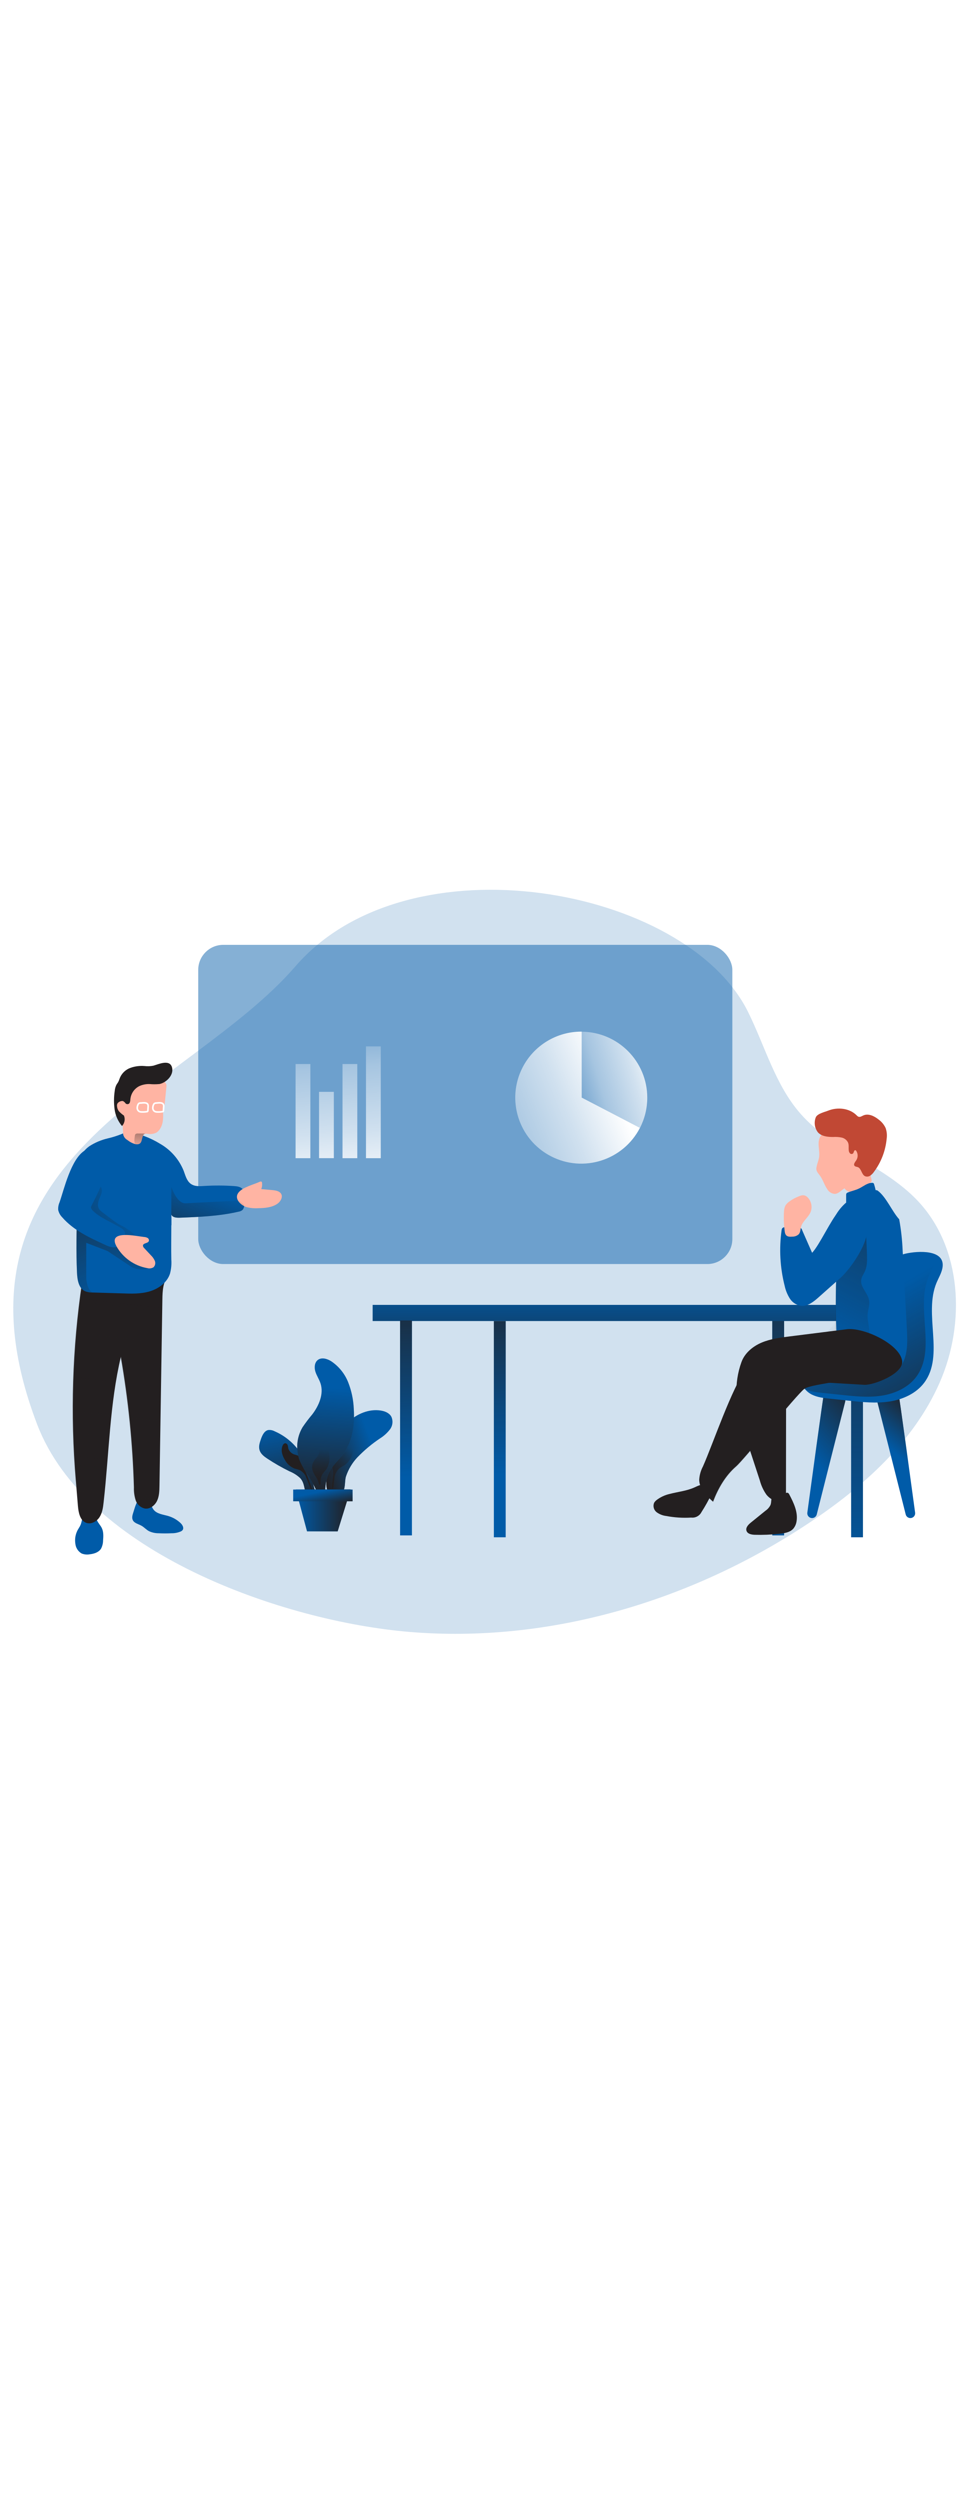 <svg id="_0121_team_presentation_1" xmlns="http://www.w3.org/2000/svg" xmlns:xlink="http://www.w3.org/1999/xlink" viewBox="0 0 500 500" data-imageid="team-presentation-1-19" imageName="Team Presentation 1" class="illustrations_image" style="width: 194px;"><defs><style>.cls-1_team-presentation-1-19{fill:none;stroke:#fff;stroke-miterlimit:10;stroke-width:.82px;}.cls-2_team-presentation-1-19{fill:url(#linear-gradient);}.cls-2_team-presentation-1-19,.cls-3_team-presentation-1-19,.cls-4_team-presentation-1-19,.cls-5_team-presentation-1-19,.cls-6_team-presentation-1-19,.cls-7_team-presentation-1-19,.cls-8_team-presentation-1-19,.cls-9_team-presentation-1-19,.cls-10_team-presentation-1-19,.cls-11_team-presentation-1-19,.cls-12_team-presentation-1-19,.cls-13_team-presentation-1-19,.cls-14_team-presentation-1-19,.cls-15_team-presentation-1-19,.cls-16_team-presentation-1-19,.cls-17_team-presentation-1-19,.cls-18_team-presentation-1-19,.cls-19_team-presentation-1-19,.cls-20_team-presentation-1-19,.cls-21_team-presentation-1-19,.cls-22_team-presentation-1-19,.cls-23_team-presentation-1-19,.cls-24_team-presentation-1-19,.cls-25_team-presentation-1-19,.cls-26_team-presentation-1-19,.cls-27_team-presentation-1-19,.cls-28_team-presentation-1-19,.cls-29_team-presentation-1-19,.cls-30_team-presentation-1-19,.cls-31_team-presentation-1-19,.cls-32_team-presentation-1-19,.cls-33_team-presentation-1-19,.cls-34_team-presentation-1-19,.cls-35_team-presentation-1-19,.cls-36_team-presentation-1-19,.cls-37_team-presentation-1-19{stroke-width:0px;}.cls-3_team-presentation-1-19{opacity:.18;}.cls-3_team-presentation-1-19,.cls-33_team-presentation-1-19{isolation:isolate;}.cls-3_team-presentation-1-19,.cls-33_team-presentation-1-19,.cls-37_team-presentation-1-19{fill:#68e1fd;}.cls-4_team-presentation-1-19{fill:url(#linear-gradient-29-team-presentation-1-19);}.cls-5_team-presentation-1-19{fill:url(#linear-gradient-30-team-presentation-1-19);}.cls-6_team-presentation-1-19{fill:url(#linear-gradient-28-team-presentation-1-19);}.cls-7_team-presentation-1-19{fill:url(#linear-gradient-25-team-presentation-1-19);}.cls-8_team-presentation-1-19{fill:url(#linear-gradient-11-team-presentation-1-19);}.cls-9_team-presentation-1-19{fill:url(#linear-gradient-12-team-presentation-1-19);}.cls-10_team-presentation-1-19{fill:url(#linear-gradient-13-team-presentation-1-19);}.cls-11_team-presentation-1-19{fill:url(#linear-gradient-10-team-presentation-1-19);}.cls-12_team-presentation-1-19{fill:url(#linear-gradient-17-team-presentation-1-19);}.cls-13_team-presentation-1-19{fill:url(#linear-gradient-16-team-presentation-1-19);}.cls-14_team-presentation-1-19{fill:url(#linear-gradient-19-team-presentation-1-19);}.cls-15_team-presentation-1-19{fill:url(#linear-gradient-15-team-presentation-1-19);}.cls-16_team-presentation-1-19{fill:url(#linear-gradient-23-team-presentation-1-19);}.cls-17_team-presentation-1-19{fill:url(#linear-gradient-21-team-presentation-1-19);}.cls-18_team-presentation-1-19{fill:url(#linear-gradient-18-team-presentation-1-19);}.cls-19_team-presentation-1-19{fill:url(#linear-gradient-14-team-presentation-1-19);}.cls-20_team-presentation-1-19{fill:url(#linear-gradient-22-team-presentation-1-19);}.cls-21_team-presentation-1-19{fill:url(#linear-gradient-20-team-presentation-1-19);}.cls-22_team-presentation-1-19{fill:url(#linear-gradient-27-team-presentation-1-19);}.cls-23_team-presentation-1-19{fill:url(#linear-gradient-24-team-presentation-1-19);}.cls-24_team-presentation-1-19{fill:url(#linear-gradient-26-team-presentation-1-19);}.cls-25_team-presentation-1-19{fill:url(#linear-gradient-4-team-presentation-1-19);}.cls-26_team-presentation-1-19{fill:url(#linear-gradient-2-team-presentation-1-19);}.cls-27_team-presentation-1-19{fill:url(#linear-gradient-3-team-presentation-1-19);}.cls-28_team-presentation-1-19{fill:url(#linear-gradient-8-team-presentation-1-19);}.cls-29_team-presentation-1-19{fill:url(#linear-gradient-9-team-presentation-1-19);}.cls-30_team-presentation-1-19{fill:url(#linear-gradient-7-team-presentation-1-19);}.cls-31_team-presentation-1-19{fill:url(#linear-gradient-5-team-presentation-1-19);}.cls-32_team-presentation-1-19{fill:url(#linear-gradient-6-team-presentation-1-19);}.cls-33_team-presentation-1-19{opacity:.48;}.cls-34_team-presentation-1-19{fill:#231f20;}.cls-35_team-presentation-1-19{fill:#c14834;}.cls-36_team-presentation-1-19{fill:#ffb4a3;}</style><linearGradient id="linear-gradient-team-presentation-1-19" x1="623.36" y1="3756.87" x2="800.83" y2="3756.87" gradientTransform="translate(-471 3866.26) scale(1 -1)" gradientUnits="userSpaceOnUse"><stop offset=".02" stop-color="#fff" stop-opacity="0"/><stop offset=".32" stop-color="#fff" stop-opacity=".39"/><stop offset=".68" stop-color="#fff" stop-opacity=".68"/><stop offset="1" stop-color="#fff"/></linearGradient><linearGradient id="linear-gradient-2-team-presentation-1-19" x1="707.9" y1="3668.29" x2="786.94" y2="3700.12" gradientTransform="translate(-470.89 3864.94) scale(1 -1)" xlink:href="#linear-gradient-team-presentation-1-19"/><linearGradient id="linear-gradient-3-team-presentation-1-19" x1="765.23" y1="3696.68" x2="811.52" y2="3710.22" gradientTransform="translate(-470.89 3864.94) scale(1 -1)" xlink:href="#linear-gradient-team-presentation-1-19"/><linearGradient id="linear-gradient-4-team-presentation-1-19" x1="623.58" y1="3738.85" x2="630.17" y2="3645.26" xlink:href="#linear-gradient-team-presentation-1-19"/><linearGradient id="linear-gradient-5-team-presentation-1-19" x1="635.12" y1="3739.66" x2="641.7" y2="3646.07" gradientTransform="translate(-471 3866.26) scale(1 -1)" gradientUnits="userSpaceOnUse"><stop offset=".02" stop-color="#fff" stop-opacity="0"/><stop offset=".32" stop-color="#fff" stop-opacity=".39"/><stop offset=".67" stop-color="#fff" stop-opacity=".68"/><stop offset="1" stop-color="#fff"/></linearGradient><linearGradient id="linear-gradient-6-team-presentation-1-19" x1="647.65" y1="3740.55" x2="654.24" y2="3646.96" xlink:href="#linear-gradient-team-presentation-1-19"/><linearGradient id="linear-gradient-7-team-presentation-1-19" x1="660.01" y1="3741.42" x2="666.59" y2="3647.82" xlink:href="#linear-gradient-team-presentation-1-19"/><linearGradient id="linear-gradient-8-team-presentation-1-19" x1="870.59" y1="3436.33" x2="874.71" y2="3671.8" gradientTransform="translate(-471 3866.26) scale(1 -1)" gradientUnits="userSpaceOnUse"><stop offset="0" stop-color="#231f20" stop-opacity="0"/><stop offset="1" stop-color="#231f20"/></linearGradient><linearGradient id="linear-gradient-9-team-presentation-1-19" x1="790.79" y1="3601.17" x2="790.79" y2="3538.23" xlink:href="#linear-gradient-8-team-presentation-1-19"/><linearGradient id="linear-gradient-10-team-presentation-1-19" x1="681.02" y1="3499.25" x2="677.72" y2="3611.77" xlink:href="#linear-gradient-8-team-presentation-1-19"/><linearGradient id="linear-gradient-11-team-presentation-1-19" x1="729.3" y1="3500.66" x2="726.01" y2="3613.18" xlink:href="#linear-gradient-8-team-presentation-1-19"/><linearGradient id="linear-gradient-12-team-presentation-1-19" x1="911.23" y1="3435.48" x2="915.34" y2="3670.95" xlink:href="#linear-gradient-8-team-presentation-1-19"/><linearGradient id="linear-gradient-13-team-presentation-1-19" x1="933.49" y1="3509.13" x2="951.05" y2="3529.99" gradientTransform="translate(-470.89 3864.94) scale(1 -1)" xlink:href="#linear-gradient-8-team-presentation-1-19"/><linearGradient id="linear-gradient-14-team-presentation-1-19" x1="890.44" y1="3506.39" x2="923.09" y2="3534.93" gradientTransform="translate(-470.89 3864.94) scale(1 -1)" xlink:href="#linear-gradient-8-team-presentation-1-19"/><linearGradient id="linear-gradient-15-team-presentation-1-19" x1="913.57" y1="3585.44" x2="957.76" y2="3507.77" gradientTransform="translate(-470.89 3864.94) scale(1 -1)" xlink:href="#linear-gradient-8-team-presentation-1-19"/><linearGradient id="linear-gradient-16-team-presentation-1-19" x1="801.33" y1="3523.81" x2="887.28" y2="3523.81" gradientTransform="translate(-470.89 3864.94) scale(1 -1)" xlink:href="#linear-gradient-8-team-presentation-1-19"/><linearGradient id="linear-gradient-17-team-presentation-1-19" x1="899.73" y1="3565.23" x2="965.61" y2="3690.75" gradientTransform="translate(-470.89 3864.94) scale(1 -1)" xlink:href="#linear-gradient-8-team-presentation-1-19"/><linearGradient id="linear-gradient-18-team-presentation-1-19" x1="524.3" y1="3468.82" x2="539.95" y2="3607.14" gradientTransform="translate(-470.89 3864.94) scale(1 -1)" xlink:href="#linear-gradient-8-team-presentation-1-19"/><linearGradient id="linear-gradient-19-team-presentation-1-19" x1="538.69" y1="3640.6" x2="470.22" y2="3600.94" gradientTransform="translate(-470.89 3864.94) scale(1 -1)" xlink:href="#linear-gradient-8-team-presentation-1-19"/><linearGradient id="linear-gradient-20-team-presentation-1-19" x1="537.02" y1="3585.7" x2="498.6" y2="3674.25" gradientTransform="translate(-470.89 3864.94) scale(1 -1)" xlink:href="#linear-gradient-8-team-presentation-1-19"/><linearGradient id="linear-gradient-21-team-presentation-1-19" x1="542.42" y1="3665.72" x2="544.2" y2="3691.11" gradientTransform="translate(-470.89 3864.94) scale(1 -1)" xlink:href="#linear-gradient-8-team-presentation-1-19"/><linearGradient id="linear-gradient-22-team-presentation-1-19" x1="580.07" y1="3648.21" x2="562.5" y2="3599.35" gradientTransform="translate(-470.89 3864.94) scale(1 -1)" xlink:href="#linear-gradient-8-team-presentation-1-19"/><linearGradient id="linear-gradient-23-team-presentation-1-19" x1="663.12" y1="3514.24" x2="635.14" y2="3503.81" gradientTransform="translate(-470.89 3864.94) scale(1 -1)" xlink:href="#linear-gradient-8-team-presentation-1-19"/><linearGradient id="linear-gradient-24-team-presentation-1-19" x1="-2085.24" y1="4112.96" x2="-2086.57" y2="4090.88" gradientTransform="translate(700.31 4933.03) rotate(20.39) scale(1 -1)" xlink:href="#linear-gradient-8-team-presentation-1-19"/><linearGradient id="linear-gradient-25-team-presentation-1-19" x1="614.27" y1="3525.22" x2="623.05" y2="3480.08" gradientTransform="translate(-470.89 3864.94) scale(1 -1)" xlink:href="#linear-gradient-8-team-presentation-1-19"/><linearGradient id="linear-gradient-26-team-presentation-1-19" x1="-9030.52" y1="497.32" x2="-9031.85" y2="475.2" gradientTransform="translate(-6992.33 5884.96) rotate(145.2)" xlink:href="#linear-gradient-8-team-presentation-1-19"/><linearGradient id="linear-gradient-27-team-presentation-1-19" x1="640.09" y1="3543.9" x2="636.61" y2="3486.27" gradientTransform="translate(-470.89 3864.94) scale(1 -1)" xlink:href="#linear-gradient-8-team-presentation-1-19"/><linearGradient id="linear-gradient-28-team-presentation-1-19" x1="636.68" y1="3512.28" x2="635.62" y2="3494.63" gradientTransform="translate(-470.89 3864.94) scale(1 -1)" xlink:href="#linear-gradient-8-team-presentation-1-19"/><linearGradient id="linear-gradient-29-team-presentation-1-19" x1="623.47" y1="3482.05" x2="651.72" y2="3482.05" xlink:href="#linear-gradient-8-team-presentation-1-19"/><linearGradient id="linear-gradient-30-team-presentation-1-19" x1="636.97" y1="3491.95" x2="638.89" y2="3483.03" xlink:href="#linear-gradient-8-team-presentation-1-19"/></defs><path id="background_team-presentation-1-19" class="cls-3_team-presentation-1-19 targetColor" d="M211.03,446.83c72.23,6.03,145.51-16.01,205.89-56.11,27.87-18.5,54.02-41.79,67.46-72.43,13.44-30.64,11.52-69.76-11.6-93.96-17.3-18.11-43.58-25.75-60.14-44.6-13.03-14.85-18.28-34.79-27.06-52.51-32.05-64.6-175.05-90.79-233.22-23.55C96.38,168.44-33.44,201.78,19.12,339.79c25.28,66.35,127.01,101.62,191.91,107.04Z" style="fill: rgb(0, 91, 168);"/><g id="daa_graphic_team-presentation-1-19"><rect class="cls-33_team-presentation-1-19 targetColor" x="102.18" y="92.68" width="275.32" height="164.53" rx="12.9" ry="12.9" style="fill: rgb(0, 91, 168);"/><rect class="cls-2_team-presentation-1-19" x="152.36" y="103.67" width="177.47" height="11.42"/><path class="cls-26_team-presentation-1-19" d="M329.87,187.02c-8.61,16.7-29.13,23.27-45.83,14.66-16.7-8.61-23.27-29.13-14.66-45.83,5.83-11.32,17.5-18.44,30.24-18.44h.23v34.01l30.01,15.6Z"/><path class="cls-27_team-presentation-1-19" d="M333.64,171.47c0,5.43-1.29,10.77-3.78,15.6l-30.01-15.6v-34.01c18.7.12,33.79,15.31,33.79,34.01Z"/><rect class="cls-25_team-presentation-1-19" x="152.36" y="154.11" width="7.62" height="48.54"/><rect class="cls-31_team-presentation-1-19" x="164.46" y="168.45" width="7.62" height="34.18"/><rect class="cls-32_team-presentation-1-19" x="176.55" y="154.11" width="7.62" height="48.54"/><rect class="cls-30_team-presentation-1-19" x="188.65" y="145.01" width="7.62" height="57.64"/></g><g id="table_team-presentation-1-19"><rect class="cls-37_team-presentation-1-19 targetColor" x="398.09" y="286.29" width="6.09" height="110.79" style="fill: rgb(0, 91, 168);"/><rect class="cls-28_team-presentation-1-19" x="398.09" y="286.29" width="6.09" height="110.79"/><rect class="cls-37_team-presentation-1-19 targetColor" x="192.1" y="278.26" width="255.38" height="8.31" style="fill: rgb(0, 91, 168);"/><rect class="cls-29_team-presentation-1-19" x="192.1" y="278.26" width="255.38" height="8.31"/><rect class="cls-37_team-presentation-1-19 targetColor" x="206.24" y="286.29" width="6.09" height="110.79" style="fill: rgb(0, 91, 168);"/><rect class="cls-37_team-presentation-1-19 targetColor" x="254.57" y="286.59" width="6.09" height="111.46" style="fill: rgb(0, 91, 168);"/><rect class="cls-11_team-presentation-1-19" x="206.24" y="286.29" width="6.09" height="110.79"/><rect class="cls-8_team-presentation-1-19" x="254.57" y="286.59" width="6.09" height="111.46"/><rect class="cls-37_team-presentation-1-19 targetColor" x="438.73" y="286.58" width="6.09" height="111.47" style="fill: rgb(0, 91, 168);"/><rect class="cls-9_team-presentation-1-19" x="438.73" y="286.58" width="6.09" height="111.47"/></g><g id="character_2_team-presentation-1-19"><path class="cls-37_team-presentation-1-19 targetColor" d="M452.2,328.12l14.66,58.17c.33,1.27,1.6,2.07,2.89,1.81h0c1.28-.26,2.13-1.46,1.96-2.75-1.53-11.26-8.16-60.19-8.49-60.83s-5.58.11-8.96.54c-1.35.19-2.3,1.43-2.11,2.79.01.09.03.18.05.27Z" style="fill: rgb(0, 91, 168);"/><path class="cls-37_team-presentation-1-19 targetColor" d="M435.66,328.12l-14.66,58.17c-.33,1.27-1.6,2.07-2.89,1.81h0c-1.28-.26-2.13-1.46-1.96-2.75,1.53-11.26,8.16-60.19,8.49-60.83s5.58.11,8.96.54c1.35.19,2.3,1.43,2.11,2.79-.01.09-.03.18-.05.27Z" style="fill: rgb(0, 91, 168);"/><path class="cls-10_team-presentation-1-19" d="M452.2,328.12l14.66,58.17c.33,1.27,1.6,2.07,2.89,1.81h0c1.28-.26,2.13-1.46,1.96-2.75-1.53-11.26-8.16-60.19-8.49-60.83s-5.58.11-8.96.54c-1.35.19-2.3,1.43-2.11,2.79.01.09.03.18.05.27Z"/><path class="cls-19_team-presentation-1-19" d="M435.66,328.12l-14.66,58.17c-.33,1.27-1.6,2.07-2.89,1.81h0c-1.28-.26-2.13-1.46-1.96-2.75,1.53-11.26,8.16-60.19,8.49-60.83s5.58.11,8.96.54c1.35.19,2.3,1.43,2.11,2.79-.01.09-.03.18-.05.27Z"/><path class="cls-37_team-presentation-1-19 targetColor" d="M485.75,259.45c-.53,2.6-1.95,4.91-2.98,7.35-6.82,16.27,4.19,37.46-6.37,51.58-4.17,5.57-11.02,8.64-17.9,9.69-6.87,1.05-13.9.32-20.82-.42l-10.07-1.06c-3.11-.33-6.28-.68-9.08-2.07-2.8-1.39-5.17-4.06-5.3-7.18-.17-3.85,2.93-6.97,5.7-9.65,11.2-10.84,20.93-23.1,28.94-36.47,4.41-7.43,9.78-17.31,18.91-19.37,6.32-1.44,21.01-2.37,18.97,7.62Z" style="fill: rgb(0, 91, 168);"/><path class="cls-15_team-presentation-1-19" d="M481.63,256.43c-.53,2.6-1.95,4.91-2.98,7.36-6.82,16.26,4.19,37.46-6.37,51.57-4.17,5.57-11.02,8.64-17.9,9.7s-13.9.31-20.82-.43l-10.07-1.06c-3.11-.34-6.28-.69-9.08-2.12-2.8-1.43-5.17-4.05-5.3-7.17-.17-3.86,2.93-6.98,5.7-9.67,11.2-10.84,20.93-23.1,28.94-36.47,4.41-7.37,9.78-17.31,18.91-19.36,6.32-1.4,21.01-2.33,18.97,7.66Z"/><path class="cls-34_team-presentation-1-19" d="M362.37,361.48c-1.14,2.13-1.81,4.48-1.95,6.89,0,4.58,3.69,8.22,7.08,11.31,2.6-6.86,6.37-13.46,11.91-18.25,3.73-3.18,31.11-36.94,35.01-39.95,3.9-3.01,31.31-4.31,31.92-9.18.69-5.5-22.78-4.76-27.09-8.42-5.41-4.6-31.1,2.58-34.4,6.96-7.64,10.13-17.35,39.14-22.49,50.65Z"/><path class="cls-13_team-presentation-1-19" d="M362.51,361.56c-1.14,2.13-1.81,4.48-1.96,6.89.05,4.58,3.7,8.22,7.09,11.32,2.6-6.86,6.37-13.46,11.91-18.25,3.72-3.18,31.11-36.94,35.01-39.95,3.9-3.01,31.31-4.31,31.92-9.19.69-5.5-22.78-4.75-27.09-8.41-5.41-4.6-31.1,2.57-34.4,6.95-7.65,10.13-17.32,39.14-22.49,50.65Z"/><path class="cls-37_team-presentation-1-19 targetColor" d="M428.54,242.09c-.24-3.97.8-7.9,2.96-11.24,2.17-3.31,5.08-6.08,8.49-8.09,1.94-1.18,4.16-2.19,6.37-1.9,1.9.24,4.55-2.6,6.09-1.46,4.33,3.18,7.43,10.79,11.05,14.74.96,5.31,1.56,10.68,1.78,16.07l2.19,40.72c.36,6.72.55,14.07-3.5,19.45-10.15-3.69-20.03-8.09-29.56-13.17-.91-.4-1.72-1.01-2.37-1.77-.66-1.13-.97-2.42-.9-3.72-.4-10.14-.4-20.27,0-30.41.19-5.47-2.16-13.75-2.6-19.21Z" style="fill: rgb(0, 91, 168);"/><path class="cls-12_team-presentation-1-19" d="M447.31,282.24c.35-2.12,1.06-4.24.66-6.37-.68-3.8-4.65-6.82-4.03-10.61.24-1.56,1.25-2.89,1.9-4.33,1.15-2.56,1.15-5.46,1.06-8.26-.1-3.84-.29-7.69-.57-11.52-1.8,1.34-3.27,3.06-4.31,5.05l-7.99,12.88c-.9,1.33-1.65,2.75-2.25,4.24-.71,2.38-1.03,4.86-.94,7.34l-.36,18.51c0,1.77,0,3.71,1.16,5.05.82.82,1.84,1.4,2.96,1.7,3.73,1.26,10.69,3.58,12.84-.59,1.87-3.61-.84-8.81-.12-13.09Z"/><path class="cls-34_team-presentation-1-19" d="M436.37,290.83l-29.18,3.66c-4.93.63-9.95,1.26-14.53,3.18s-8.76,5.37-10.46,10.05c-4.01,11.05-3.1,22.64.55,33.81,2.98,9.08,5.95,18.16,8.92,27.24.69,2.63,1.85,5.12,3.42,7.35,1.7,2.12,4.4,3.66,7.09,3.18,1.01-.13,1.92-.69,2.49-1.53.38-.81.55-1.71.47-2.6l.06-49.12c0-2.82.25-6.12,2.61-7.67,1.53-1,3.48-.92,5.3-.82l32.44,1.9c4.67.28,20.43-5.75,19.47-12.34-1.28-8.72-19.9-17.41-28.66-16.31Z"/><path class="cls-34_team-presentation-1-19" d="M398.12,376.58c-.77,1.49-.35,3.36-1,4.92-.58,1.13-1.43,2.1-2.48,2.81l-7.58,6.14c-1.33,1.06-2.81,2.62-2.28,4.24s2.51,1.99,4.17,2.07c4.23.13,8.47-.04,12.68-.52,2.64-.25,5.53-.67,7.3-2.64.89-1.08,1.46-2.38,1.66-3.77.81-4.8-1.49-9.55-3.71-13.79-.15-.41-.46-.75-.86-.93-.31-.05-.63-.02-.91.11-1.74.58-3.39,1.38-4.92,2.4"/><path class="cls-34_team-presentation-1-19" d="M338.43,378.87c-.52.4-.96.89-1.28,1.46-.68,1.71-.14,3.67,1.32,4.8,1.45,1.06,3.15,1.73,4.93,1.94,4.25.81,8.58,1.08,12.9.82,2.19.26,4.31-.88,5.3-2.85,1.97-3.07,3.74-6.26,5.3-9.55,1.2-2.56-1.22-3.88-3.47-4.41-2.02-.48-3.65.46-5.44,1.26-4.11,1.86-8.54,2.24-12.85,3.38-2.44.56-4.73,1.63-6.72,3.15Z"/><path class="cls-36_team-presentation-1-19" d="M422.47,211.42c1.69,2.12,2.38,4.98,3.96,7.22.81,1.4,2.25,2.3,3.86,2.42,1.96-.07,3.33-1.92,5.05-2.88.75,1.19,2.06,1.91,3.47,1.91,1.39-.01,2.75-.34,3.99-.97,2.15-.96,4.14-2.26,5.89-3.83.24-.18.43-.43.55-.71.08-.3.08-.62,0-.92l-3.59-16.66c-.34-2.37-1.2-4.64-2.51-6.64-1.06-1.28-2.41-2.29-3.95-2.95-5.39-2.48-12.24-1.42-15.91,3.44-2.55,3.34-.55,7.43-1.06,11.21-.25,1.73-.98,3.31-1.3,5-.5,1.94.46,2.94,1.56,4.35Z"/><path class="cls-35_team-presentation-1-19" d="M421.56,189.28c1.89,2.12,5.08,2.46,7.95,2.44,1.46-.1,2.93,0,4.36.3,1.45.32,2.67,1.3,3.29,2.64.48,1.23.2,2.62.34,3.93.02.58.25,1.14.65,1.57.42.42,1.1.45,1.55.05.5-.55.48-1.79,1.2-1.67.24.07.44.23.54.46.89,1.47.86,3.32-.08,4.75-.6.89-1.57,2.02-.88,2.83.4.47,1.06.46,1.68.67,1.9.73,1.89,3.79,3.73,4.68.88.36,1.87.26,2.66-.27.77-.53,1.44-1.2,1.95-1.97,3.7-4.97,5.96-10.86,6.54-17.03.28-1.88.09-3.79-.54-5.58-.81-1.73-2.05-3.23-3.6-4.35-2.23-1.79-5.25-3.29-7.87-2.12-.82.36-1.68.98-2.51.67-.38-.18-.71-.44-.98-.75-3.7-3.68-9.76-4.33-14.62-2.4-1.82.73-5.42,1.49-6.37,3.35-1.07,2.6-.68,5.56,1.02,7.8Z"/><path class="cls-37_team-presentation-1-19 targetColor" d="M433.46,264.12l-11.47,10.2c-2.58,2.3-5.6,4.75-9.05,4.43-2.4-.35-4.52-1.72-5.82-3.77-1.27-2.03-2.18-4.27-2.67-6.61-2.36-9.32-2.89-19.01-1.57-28.54.02-.4.15-.79.38-1.12.47-.41,1.09-.6,1.71-.54l5.4-.16c1.39-.36,2.81.47,3.17,1.86,0,.01,0,.03.01.04l5.06,11.51c3.81-3.99,9.83-17.24,13.63-21.22.94-1,10.02-9.2,14.41,9.05,1.52,6.37-8.25,20.48-13.19,24.87Z" style="fill: rgb(0, 91, 168);"/><path class="cls-36_team-presentation-1-19" d="M404.13,229.9c.05-.96.28-1.91.7-2.78.53-.88,1.26-1.63,2.12-2.2,1.63-1.18,3.41-2.12,5.3-2.8.67-.3,1.4-.42,2.12-.35.74.14,1.41.51,1.92,1.06,1.98,2.01,2.58,5,1.53,7.62-1.19,2.8-4.13,4.67-4.92,7.61-.34,1.26-.28,2.73-1.11,3.73-.89.85-2.07,1.31-3.3,1.29-3.03.29-3.84-.64-4.07-3.3-.41-3.28-.51-6.59-.29-9.89Z"/><path class="cls-37_team-presentation-1-19 targetColor" d="M436.16,225.56v-4.03c0-.26.05-.51.17-.74.17-.21.39-.36.65-.45,1.86-.77,3.88-1.14,5.7-2.01,2.29-1.06,4.36-3.01,6.9-2.98.26-.03.51.05.71.21.14.15.23.33.27.52.31,1,.57,2.01.8,3.03.06.15.06.32,0,.48-.1.14-.24.24-.4.28l-2.62.98c-4.19,1.54-8.5,2.17-12.16,4.71Z" style="fill: rgb(0, 91, 168);"/></g><g id="character_1_team-presentation-1-19"><path class="cls-37_team-presentation-1-19 targetColor" d="M41.37,392.02c-.41.8-.92,1.53-1.35,2.32-1.15,2.17-1.56,4.65-1.17,7.08.22,2.08,1.42,3.94,3.24,4.99,1.32.52,2.77.67,4.17.41,2.23-.25,4.6-1,5.81-2.88.69-1.31,1.05-2.76,1.06-4.24.17-2.12.3-4.37-.63-6.37-.71-1.51-2.02-2.71-2.58-4.24-.49-1.35-.47-2.99-1.55-3.93-1.29-1.11-3.88-.43-4.89.83-1.26,1.6-1.19,4.22-2.12,6.03Z" style="fill: rgb(0, 91, 168);"/><path class="cls-37_team-presentation-1-19 targetColor" d="M68.72,385.22c-.43,1.3-.87,2.78-.25,4.01.79,1.59,2.83,1.96,4.38,2.82,1.55.86,2.54,2.12,3.99,2.86,1.54.71,3.22,1.07,4.92,1.06,2.21.11,4.42.11,6.63,0,1.64.03,3.26-.29,4.77-.92.38-.16.71-.41.97-.73.84-1.15-.11-2.73-1.14-3.68-1.76-1.62-3.86-2.83-6.14-3.52-2.76-.83-6.02-1.06-7.74-3.37-1.28-1.7-1.41-4.24-3.1-5.5-4.71-3.56-6.4,4.31-7.29,6.97Z" style="fill: rgb(0, 91, 168);"/><path class="cls-34_team-presentation-1-19" d="M39.12,368.79l1.06,13.12c.29,3.39,1.06,7.49,4.24,8.67,2.51.93,5.41-.63,6.87-2.88s1.84-5.03,2.12-7.69c2.84-25.09,3.1-50.6,8.93-75.16,3.87,22.33,6.12,44.91,6.72,67.56-.08,2.23.23,4.46.91,6.59.73,2.16,2.54,3.77,4.76,4.24,2.62.35,5.11-1.61,6.24-4.01,1.12-2.4,1.19-5.15,1.23-7.8l1.5-95.94c.06-4.4.29-9.21,3.18-12.52-13.22-.07-27.58.59-40.79.52-.84-.09-1.69.08-2.43.51-.75.73-1.19,1.73-1.22,2.78-5.04,33.76-6.16,67.98-3.33,102Z"/><path class="cls-18_team-presentation-1-19" d="M38.93,368.79l1.06,13.12c.28,3.39,1.06,7.49,4.24,8.67,2.53.93,5.42-.63,6.89-2.88,1.46-2.25,1.84-5.03,2.12-7.69,2.84-25.09,3.1-50.6,8.93-75.16,3.87,22.33,6.11,44.91,6.71,67.56-.07,2.23.24,4.46.92,6.59.72,2.15,2.53,3.77,4.75,4.24,2.63.35,5.12-1.61,6.25-4.01s1.19-5.15,1.23-7.8l1.49-95.94c.07-4.4.29-9.21,3.18-12.52-13.22-.07-27.58.59-40.79.52-.84-.1-1.7.08-2.43.51-.75.73-1.19,1.73-1.22,2.78-5.04,33.76-6.16,67.98-3.33,102Z"/><path class="cls-37_team-presentation-1-19 targetColor" d="M125.89,226.78c.02.91-.27,1.79-.83,2.5-.6.51-1.34.84-2.12.94-9.9,2.31-20.16,2.72-30.31,3.11-1.62.05-3.63-.08-4.32-1.57v5.43c0,5.9-.13,12.02,0,17.71.18,2.44-.05,4.88-.68,7.25-1.47,4.56-5.8,7.73-10.39,9.12s-9.48,1.24-14.28,1.06l-15.17-.45c-1.32.05-2.63-.16-3.86-.62-3.42-1.52-4.08-6-4.24-9.73-.47-10.75-.25-21.89.15-32.96.29-7.9.67-15.77.97-23.43.14-3.49,2.4-6.63,5.23-8.66,2.94-1.9,6.19-3.27,9.6-4.06,3.4-.79,6.71-1.96,9.86-3.47,6.05.94,11.86,3.08,17.07,6.3,5.47,3.14,9.72,8.02,12.09,13.86.91,2.42,1.55,5.19,3.64,6.72s4.71,1.28,7.17,1.12c5.05-.3,10.12-.28,15.17.07,1.64.11,3.5.36,4.51,1.68.59.95.89,2.06.85,3.18.07,1.63.03,3.26-.11,4.88Z" style="fill: rgb(0, 91, 168);"/><path class="cls-14_team-presentation-1-19" d="M63.67,237.94c-1.06-.57-2.12-1.06-3.08-1.67s-1.8-1.23-2.67-1.88l-5.47-4.14c-.39-.28-.74-.6-1.06-.97-.7-.91-1.01-2.05-.87-3.18.15-1.13.48-2.22.98-3.25.62-1.43,1.34-3.01.89-4.52-.54-1.88-2.64-2.82-4.56-3.18-.31-.07-.64-.07-.95,0-.6.22-1.06.69-1.27,1.29-.72,1.75-1.13,3.61-1.22,5.5l-.69,6.61c-.11.7-.11,1.42,0,2.12.45,1.97,2.45,3.11,4.15,4.24,2.62,1.88,5.13,3.89,7.54,6.03,2.42,2.15,5.3,3.71,8.41,4.57,1.3.34,2.67.34,3.97,0,.85-.24,1.62-.72,2.22-1.38.97-1.06.31-1.38-.67-2.19-1.76-1.5-3.64-2.85-5.63-4.02Z"/><path class="cls-21_team-presentation-1-19" d="M77.85,259.16s-5.91,2.33-10.61-.82c-4.7-3.15-11.81-7.83-11.81-7.83l-10.97-4.24v18.39s.28,5.78,3.29,7.28c-1.32.05-2.63-.16-3.86-.62-3.42-1.52-4.08-6-4.24-9.73-.47-10.75-.25-21.89.15-32.96l30.77,23.54,7.29,6.99Z"/><path class="cls-37_team-presentation-1-19 targetColor" d="M30.73,225.31c-.57,1.26-.82,2.63-.73,4.01.31,1.44,1.03,2.76,2.07,3.8,5.79,6.68,14.1,10.54,22.14,14.2,1.31.71,2.76,1.15,4.24,1.28,3.83,0,5.4-2.41,5.94-6.2.12-.59.1-1.2-.06-1.78-.44-.86-1.14-1.57-2.01-2.01-4.48-2.89-10.61-5.06-14.38-8.84-.55-.47-.93-1.11-1.06-1.82-.08-.88,8.66-15.09,6.63-19.96-2.03-4.87-4.6-12.35-9.7-9.37-7.28,4.31-10.91,20.59-13.09,26.68Z" style="fill: rgb(0, 91, 168);"/><path class="cls-36_team-presentation-1-19" d="M133.9,214.81c.25-.16.55-.19.83-.1.22.16.34.42.34.69.14,1.08,0,2.17-.4,3.18l5.69.51c1.78.16,3.87.51,4.66,2.12s-.43,3.83-2.03,4.93c-2.82,1.95-6.45,2.22-9.88,2.28-2.04.14-4.09-.06-6.07-.57-2.98-.92-6.5-4.35-4.14-7.43,2.08-2.8,8-4.23,11-5.62Z"/><path class="cls-36_team-presentation-1-19" d="M74.2,243.25c.64.02,1.28.19,1.85.49.58.33.85,1.01.67,1.64-.49,1.22-2.83.92-3.03,2.23,0,.57.27,1.1.71,1.46l3.36,3.6c.87.82,1.57,1.82,2.06,2.92.46,1.14.18,2.45-.72,3.3-.96.57-2.11.73-3.18.42-6.69-1.19-12.5-5.29-15.85-11.19-4.87-8.75,10.22-5.27,14.14-4.87Z"/><path class="cls-36_team-presentation-1-19" d="M85.71,166.59c-.28,2.85-.57,5.72-.86,8.57-.01.33-.07.65-.17.97-.13.33-.35.62-.49.95-.21.67-.26,1.37-.16,2.06.21,3.18,0,6.73-2.12,9.18-.37.44-.81.83-1.29,1.14-1.4.71-3,.93-4.54.63-.42-.06-.84-.06-1.25,0-.28.02-.54.14-.73.34-.2.22-.35.49-.43.77-.21.58-.39,1.17-.53,1.77-.09.72-.38,1.4-.84,1.96-.51.42-1.17.62-1.82.56-.3,0-.61-.05-.9-.13-1.42-.42-2.73-1.12-3.88-2.05-1.57-.84-2.48-2.55-2.28-4.32-.16-3.03-.33-6.05-.49-9.06-.23-4.24-.42-8.63,1.29-12.49,2.7-6.07,9.45-9.24,15.85-7.43.88.22,1.72.58,2.49,1.06,1.04.72,1.95,1.62,2.68,2.65.77,1.01.59,1.62.48,2.85Z"/><path class="cls-34_team-presentation-1-19" d="M82.03,164.44c-1.64.15-3.29.15-4.93,0-1.83-.06-3.64.31-5.3,1.06-2.6,1.32-4.33,3.88-4.6,6.78-.08.98-.19,2.25-1.15,2.48s-1.51-.59-2.32-.68c-.97-.01-1.8.71-1.91,1.68-.07.94.18,1.88.71,2.66.53.77,1.01,1.58,1.42,2.42.67,1.8.26,3.83-1.06,5.23-2.06-2.44-3.38-5.42-3.82-8.58-.43-3.15-.41-6.34.06-9.48.09-1.11.39-2.18.87-3.18.28-.49.65-.93.92-1.42.45-.81.66-1.73,1.06-2.58,1.07-2.23,2.98-3.94,5.3-4.76,2.31-.81,4.76-1.13,7.19-.93,1.54.19,3.1.13,4.63-.18,2.56-.73,8.33-3.43,9.55.81,1.17,4-3.01,8.06-6.62,8.69Z"/><path class="cls-1_team-presentation-1-19" d="M72.54,174.21c-.6-.1-1.19.24-1.4.82-.29.59-.43,1.24-.4,1.89.05.65.4,1.25.94,1.61.41.2.86.3,1.32.29.92.04,1.83-.01,2.74-.16.13,0,.25-.05.35-.13.1-.12.15-.28.14-.43l.12-1.92c.05-.37.02-.75-.08-1.11-.5-1.33-2.65-.93-3.71-.85Z"/><path class="cls-1_team-presentation-1-19" d="M80.56,174.21c-.4-.01-.8.12-1.11.37-.12.13-.21.28-.28.45-.29.58-.43,1.23-.4,1.89.03.67.39,1.27.95,1.62.41.2.85.29,1.3.29.92.04,1.84-.01,2.75-.16.12,0,.24-.05.34-.13.1-.12.15-.28.14-.43l.12-1.92c.06-.37.03-.75-.08-1.11-.5-1.34-2.65-.94-3.72-.86Z"/><path class="cls-36_team-presentation-1-19" d="M63.46,173.23c-.18-.06-.37-.08-.56-.06-.69.04-1.34.3-1.87.74-.22.18-.4.39-.53.64-.18.44-.24.91-.16,1.38.06.9.38,1.77.92,2.49.34.41,2.2,2.19,2.73,2.22s1.62-.82,1.99-1.26c.52-.65-.66-2.99-.71-3.84-.28-.98-.93-1.81-1.81-2.3Z"/><path class="cls-36_team-presentation-1-19" d="M63.65,176.67c.02-.13.02-.26,0-.39-.03-.12-.08-.24-.16-.34-.36-.46-.94-.69-1.52-.58-.35.05-.64.28-.77.6-.08.3-.04.62.11.9.14.37.32.73.53,1.06.21.33.48.61.81.82.33.21.74.26,1.11.14.34-.13.75-.6.48-.95-.14-.17-.35-.22-.47-.43-.12-.25-.16-.54-.12-.82Z"/><path class="cls-17_team-presentation-1-19" d="M74.86,190.05c-.28.02-.54.14-.73.34-.2.22-.35.49-.43.77-.21.58-.39,1.17-.53,1.77-.09.72-.38,1.4-.84,1.96-.51.42-1.17.62-1.82.56-.3,0-.61-.05-.9-.13-.3-.71-.42-1.48-.33-2.25.04-.67.12-1.33.24-1.98.01-.32.14-.63.35-.87.34-.25.75-.35,1.17-.3h3.03c.27.02.53.06.8.12Z"/><path class="cls-37_team-presentation-1-19 targetColor" d="M87.86,237.19l.5-5.42v5.43h-.5Z" style="fill: rgb(0, 91, 168);"/><path class="cls-20_team-presentation-1-19" d="M125.89,226.78c.02.91-.27,1.79-.83,2.5-.6.51-1.34.84-2.12.94-9.9,2.31-20.16,2.72-30.31,3.11-1.62.05-3.63-.08-4.32-1.57v-14.35s2.8,8.78,7.43,8.49c4.63-.3,27.72-1.37,27.72-1.37l2.43,2.25Z"/></g><g id="plant_team-presentation-1-19"><path class="cls-37_team-presentation-1-19 targetColor" d="M170.54,354.22c1.8-5.8,4.6-11.44,9.01-15.63,4.4-4.19,10.61-6.77,16.59-5.89,2.17.32,4.46,1.21,5.55,3.12,1.02,2.12.78,4.64-.62,6.54-1.4,1.84-3.11,3.42-5.07,4.65-4.3,2.86-8.28,6.19-11.86,9.91-2.6,2.8-4.58,6.12-5.8,9.74-.81,2.54-.06,6.67-2.12,8.55-1.65,1.31-3.92,1.51-5.78.52-2.66-1.5-2.22-5.22-2.19-7.85.11-4.64.88-9.24,2.29-13.65Z" style="fill: rgb(0, 91, 168);"/><path class="cls-16_team-presentation-1-19" d="M170.54,354.22c1.8-5.8,4.6-11.44,9.01-15.63,4.4-4.19,10.61-6.77,16.59-5.89,2.17.32,4.46,1.21,5.55,3.12,1.02,2.12.78,4.64-.62,6.54-1.4,1.84-3.11,3.42-5.07,4.65-4.3,2.86-8.28,6.19-11.86,9.91-2.6,2.8-4.58,6.12-5.8,9.74-.81,2.54-.06,6.67-2.12,8.55-1.65,1.31-3.92,1.51-5.78.52-2.66-1.5-2.22-5.22-2.19-7.85.11-4.64.88-9.24,2.29-13.65Z"/><path class="cls-23_team-presentation-1-19" d="M171.41,362.31c-.24-.97-.39-1.95-.46-2.95,0-1.84.82-3.58,2.25-4.73.68-.5,1.39-.95,2.12-1.37,1.58-.84,2.67-2.38,2.92-4.16,0-.67-.15-1.34-.12-1.99-.02-.69.38-1.31,1-1.6.77-.1,1.53.26,1.93.93.84,1.18,1.31,2.58,1.35,4.03.02,1.44-.19,2.87-.64,4.24-.6,2.49-2.07,4.68-4.15,6.19-.91.46-1.78.98-2.63,1.54-1.16,1.1-2,2.49-2.45,4.02-.06.16-.79,6.58-.92,6.68-.91.7.1-7.25.13-7.56.02-1.1-.09-2.2-.33-3.27Z"/><path class="cls-37_team-presentation-1-19 targetColor" d="M154.66,367.46c-1.6-1.46-3.45-2.62-5.45-3.43-3.92-1.92-7.71-4.09-11.35-6.49-1.7-1.12-3.47-2.45-4.06-4.4s.06-3.82.69-5.65,1.69-4.3,3.76-4.72c1.12-.13,2.26.09,3.26.62,6.36,2.75,11.6,7.57,14.85,13.69.79,1.52,1.5,3.08,2.12,4.67,1.47,3.77,2.7,7.63,3.66,11.56.68,2.8-1.42,7.87-3.76,3.69-1.82-3.1-1.04-6.71-3.71-9.53Z" style="fill: rgb(0, 91, 168);"/><path class="cls-7_team-presentation-1-19" d="M154.66,367.46c-1.6-1.46-3.45-2.62-5.45-3.43-3.92-1.92-7.71-4.09-11.35-6.49-1.7-1.12-3.47-2.45-4.06-4.4s.06-3.82.69-5.65,1.69-4.3,3.76-4.72c1.12-.13,2.26.09,3.26.62,6.36,2.75,11.6,7.57,14.85,13.69.79,1.52,1.5,3.08,2.12,4.67,1.47,3.77,2.7,7.63,3.66,11.56.68,2.8-1.42,7.87-3.76,3.69-1.82-3.1-1.04-6.71-3.71-9.53Z"/><path class="cls-24_team-presentation-1-19" d="M157.52,362.5c0-.89-.09-1.78-.25-2.66-.4-1.6-1.5-2.94-3-3.63-.69-.28-1.4-.52-2.12-.72-1.57-.37-2.86-1.48-3.46-2.97-.17-.58-.17-1.2-.35-1.77-.13-.6-.61-1.06-1.22-1.17-.68,0-1.2.6-1.46,1.24-.48,1.21-.58,2.53-.29,3.8.29,1.26.79,2.46,1.49,3.55,1.07,2.03,2.84,3.62,4.98,4.47.89.2,1.77.46,2.63.76,1.26.69,2.3,1.72,3.02,2.96.08.13,3.29,8.49,3.44,8.49.94.41-2.84-9.18-2.94-9.45-.27-.94-.43-1.92-.46-2.9Z"/><path class="cls-37_team-presentation-1-19 targetColor" d="M159.21,366.88c-1.83-2.69-3.41-5.53-4.74-8.49-2.11-5.62-1.57-11.89,1.49-17.06,1.55-2.29,3.21-4.5,5-6.61,3.49-4.58,6.04-10.61,4.24-16.04-.7-2.12-1.97-3.91-2.62-5.99s-.49-4.69,1.23-6.03c1.96-1.52,4.86-.66,6.96.68,3.91,2.64,6.94,6.39,8.69,10.78,1.73,4.37,2.71,9,2.9,13.7.52,8.26-.64,17.06-5.67,23.65-2.02,2.63-4.59,4.85-6.3,7.69-2.66,4.46-2.91,9.9-2.92,15.09.05.57-.06,1.14-.31,1.66-1.99,3.18-2.86-2.43-3.18-3.43-.94-3.32-2.99-6.66-4.76-9.59Z" style="fill: rgb(0, 91, 168);"/><path class="cls-22_team-presentation-1-19" d="M159.21,366.88c-1.83-2.69-3.41-5.53-4.74-8.49-2.11-5.62-1.57-11.89,1.49-17.06,1.55-2.29,3.21-4.5,5-6.61,3.49-4.58,6.04-10.61,4.24-16.04-.7-2.12-1.97-3.91-2.62-5.99s-.49-4.69,1.23-6.03c1.96-1.52,4.86-.66,6.96.68,3.91,2.64,6.94,6.39,8.69,10.78,1.73,4.37,2.71,9,2.9,13.7.52,8.26-.64,17.06-5.67,23.65-2.02,2.63-4.59,4.85-6.3,7.69-2.66,4.46-2.91,9.9-2.92,15.09.05.57-.06,1.14-.31,1.66-1.99,3.18-2.86-2.43-3.18-3.43-.94-3.32-2.99-6.66-4.76-9.59Z"/><path class="cls-6_team-presentation-1-19" d="M162.72,366.7c-.56-.83-1.04-1.7-1.45-2.61-.65-1.72-.48-3.64.46-5.22.47-.71.99-1.38,1.54-2.03,1.06-1.4,1.85-3.25,1.28-4.91-.21-.64-.6-1.2-.81-1.84-.25-.64-.1-1.36.38-1.85.68-.36,1.52-.29,2.12.2,1.2.81,2.13,1.97,2.66,3.31.54,1.35.84,2.79.89,4.24.3,2.55-.32,5.11-1.74,7.25-.69.75-1.33,1.53-1.93,2.36-.71,1.43-1.01,3.02-.89,4.62.01.18-.02.35-.1.51-.62.99-.88-.74-.97-1.06-.35-1.05-.84-2.05-1.45-2.97Z"/><polygon class="cls-37_team-presentation-1-19 targetColor" points="152.47 373.41 180.72 373.41 174.05 394.99 158.26 394.99 152.47 373.41" style="fill: rgb(0, 91, 168);"/><polygon class="cls-4_team-presentation-1-19" points="152.47 373.41 180.72 373.41 174.05 394.99 158.26 394.99 152.47 373.41"/><rect class="cls-37_team-presentation-1-19 targetColor" x="151.13" y="373.45" width="30.6" height="6.04" style="fill: rgb(0, 91, 168);"/><rect class="cls-5_team-presentation-1-19" x="151.13" y="373.45" width="30.6" height="6.04"/></g></svg>